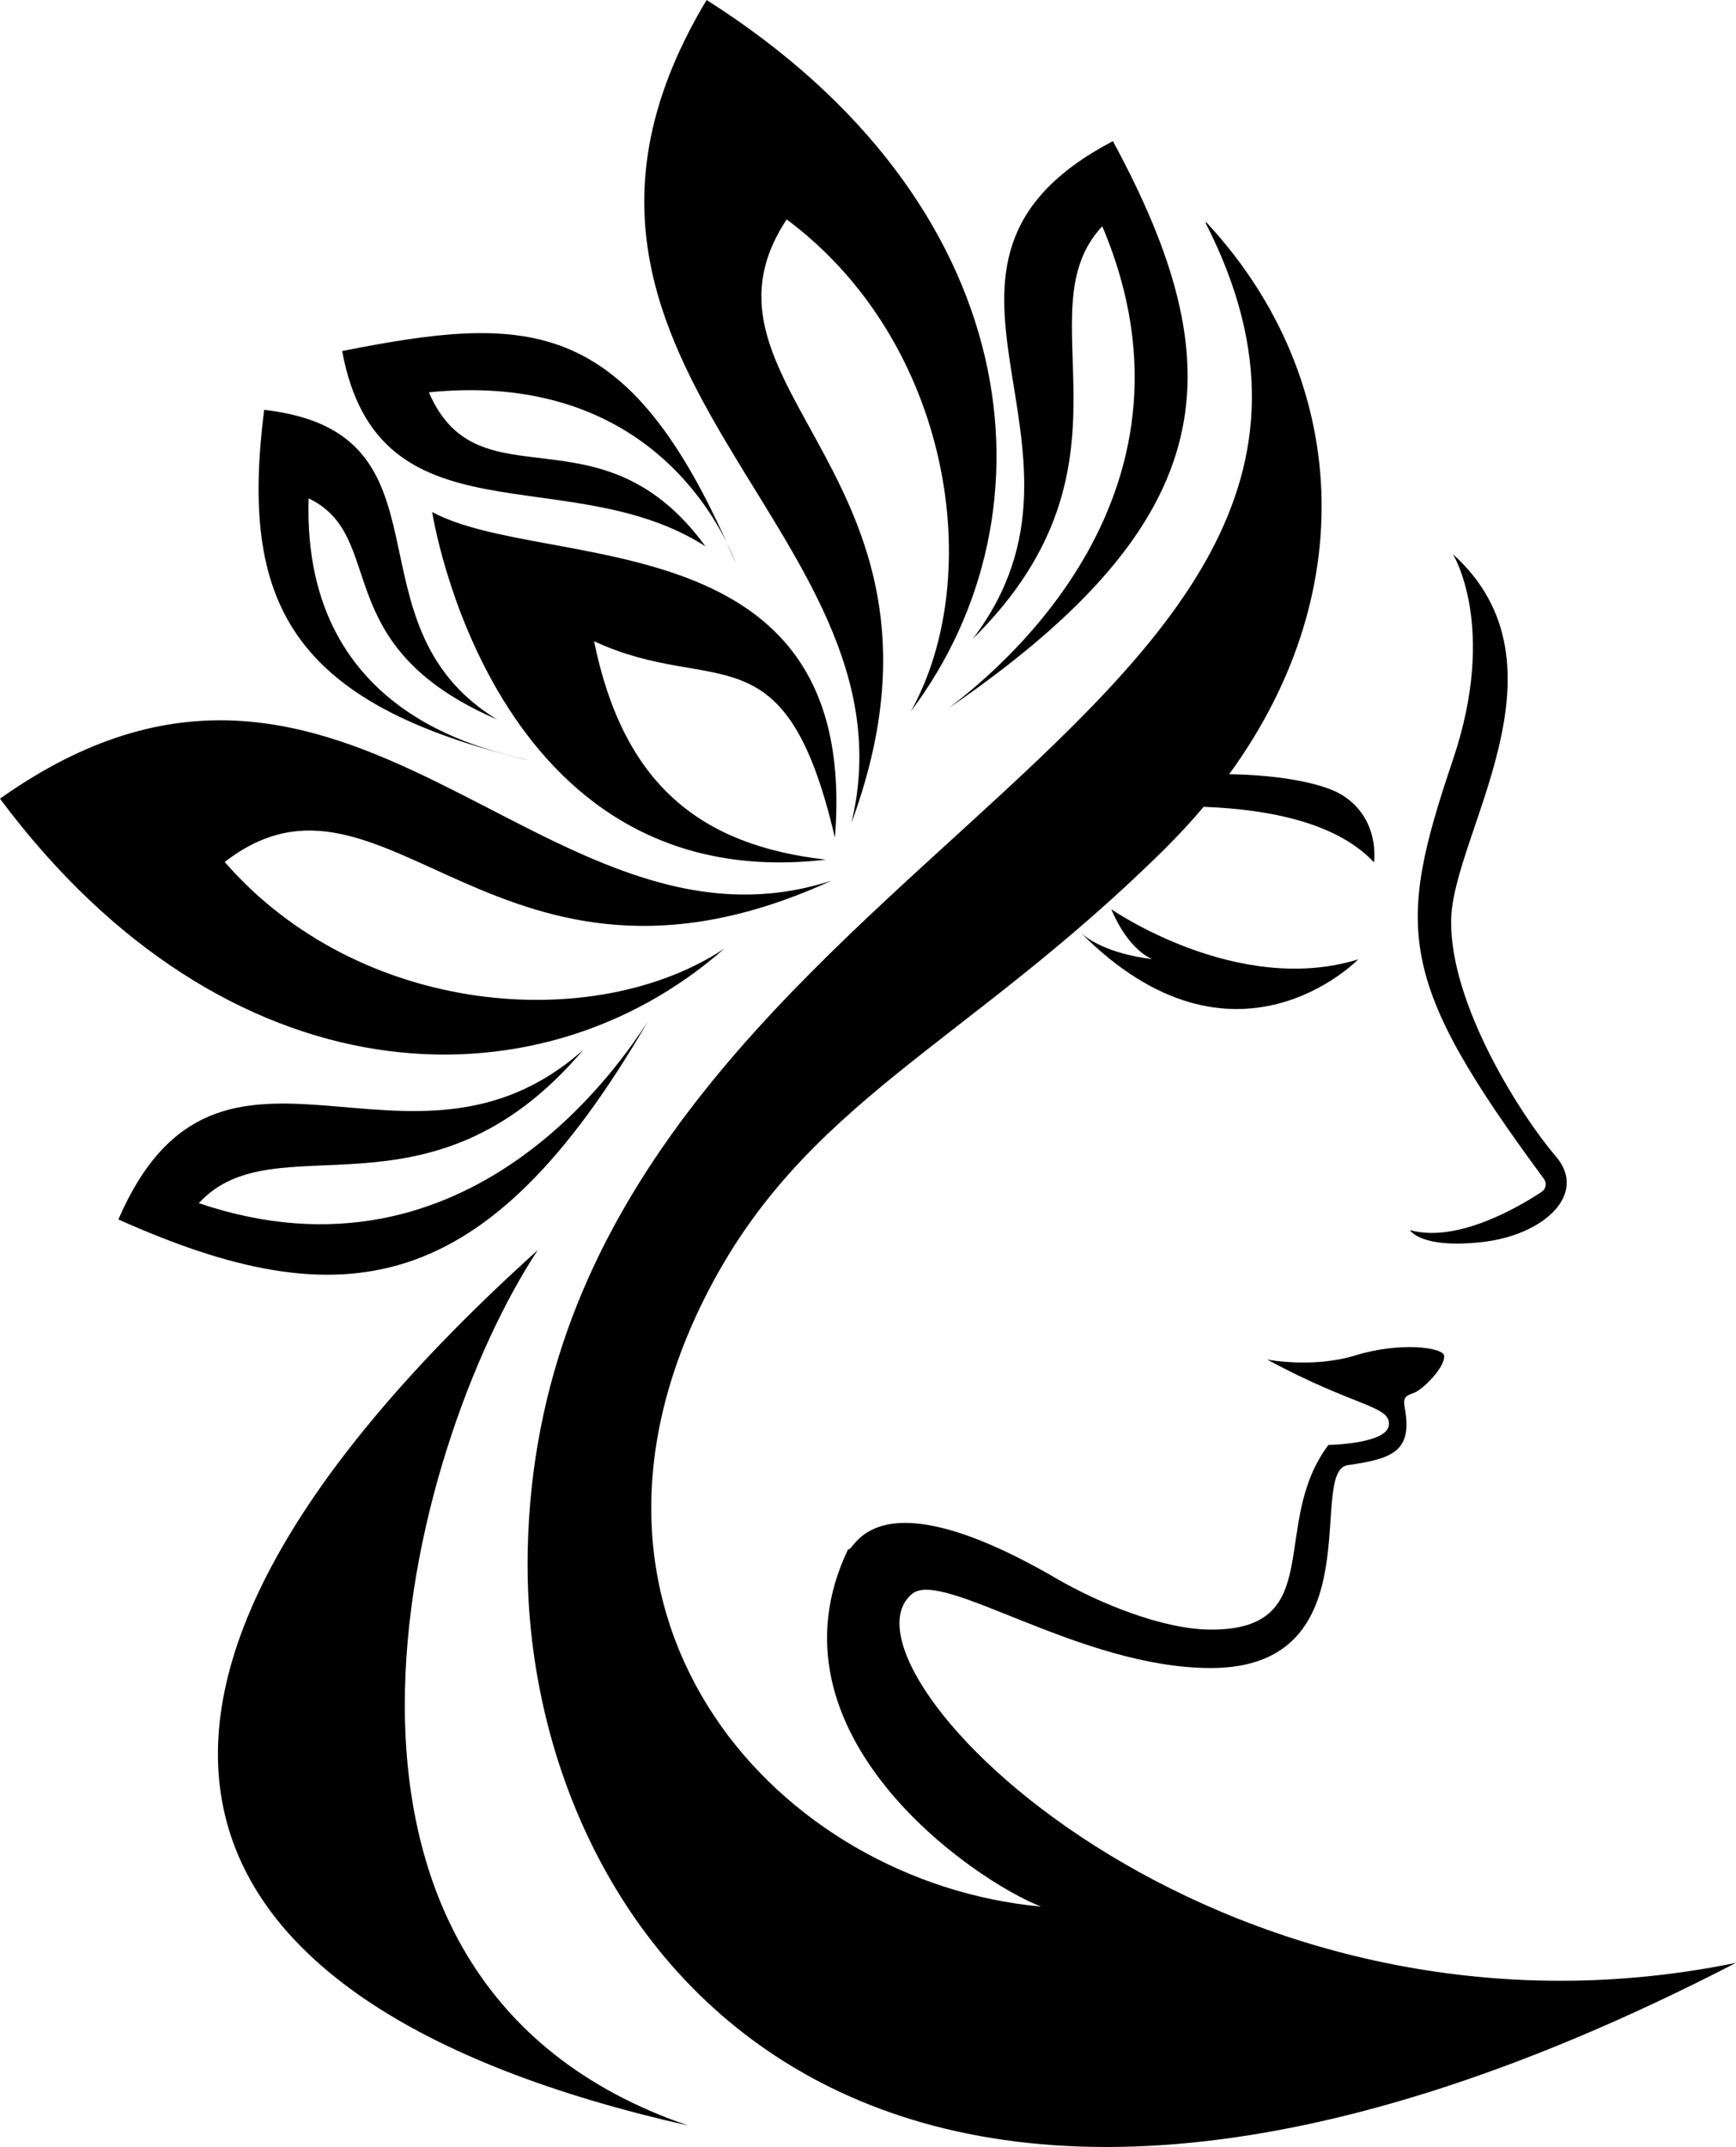 <?xml version="1.0" encoding="UTF-8"?>
<svg id="Layer_2" data-name="Layer 2" xmlns="http://www.w3.org/2000/svg" viewBox="0 0 388.35 480">
  <g id="Layer_1-2" data-name="Layer 1">
    <g>
      <path d="M344.9,266.44c-4.84,3.21-18.84,11.55-29.48,8.57,0,0,2.31,4.22,16.12,2.68,13.81-1.53,23.78-10.74,16.49-19.18-7.29-8.44-23.78-33.75-23.4-52.93,.38-19.18,28-56.77,.38-81.7,0,0,10.11,16.13,0,46.03-12.81,37.9-12.48,49.19,20.37,93.65,.69,.93,.47,2.24-.49,2.88"/>
      <path d="M303.82,214.49c-27.04,8.34-55.23-11.22-55.23-11.22,4.03,9.49,9.21,11.16,9.21,11.16-10.22-1.24-14.75-4.71-16.01-5.88,34.34,34.49,62.04,5.94,62.04,5.94"/>
      <path d="M241.78,208.56c-.13-.13-.26-.26-.39-.39,0,0,.12,.15,.39,.39"/>
      <path d="M118.03,350.06c0,82.55,74.11,190.12,270.32,88.77-116.75,23.87-204.17-66.06-184.31-82.49,6.83-5.65,37.58,16.58,66.81,16.58,36.75,0,21.49-44.02,30.63-45.35,9.75-1.42,14.57-2.91,12.79-12.69-.46-2.54,.16-2.79,2.07-3.5,1.99-.71,7.01-5.79,6.72-8.34-.42-1.84-9.91-3.08-19.93,0-9.46,2.91-19.66,.91-19.66,.91,19.72,10.67,27.52,10.25,27.24,14.57-.28,4.33-13.53,4.52-13.53,4.52-13.34,17.67-.08,41.29-26.19,41.29-11.05,0-25.57-6.14-34.67-11.43-41.64-24.19-45.28-5.39-46.58-6.57-19.84,41.33,28.29,74.2,43.15,79.92-58.29-5.33-111.55-63.07-75.44-135.68,22-44.25,58.29-56.51,102.87-100.54,3.2-3.16,6.18-6.38,8.93-9.65,15.11,.57,29.99,3.7,38.11,12.41,0,0,1.53-9.78-7.29-15.15-3.88-2.36-13.15-4.38-25.1-4.55,30.76-42.25,25.71-90.45-5.22-123.5v.35c58.59,114.94-151.73,145.23-151.73,300.11"/>
      <path d="M190.43,184.07c28.56-77.25-39.51-97.01-14.45-135.02,36.84,27.44,44.72,79.64,27.79,109.97C237.36,114.39,229.55,45.27,158.07,0c-49.07,81.7,48.4,117.99,32.37,184.07"/>
      <path d="M217.6,142.84c39.67-39.11,10.8-72.92,28.98-92.25,26.19,61.67-26.34,101.56-34.38,107.74,62.08-42.52,63.97-76.45,36.76-126.78-52.6,27.64,1.76,67.85-31.36,111.29"/>
      <path d="M162.03,212.09c-28.96,19.18-81.61,15.27-111.76-19.38,36.01-27.87,60.86,38.51,135.73,4.18C121.31,217.88,77.74,123.44,0,178.56c50.56,67.84,120.07,70.39,162.03,33.53"/>
      <path d="M130.47,234.72c-39.09,34.73-81.37-14.28-103.99,37.91,49.99,22.37,82.25,18.13,118.39-44.18-5.33,8.11-39.63,61.12-100.39,40.54,17.15-18.73,51.5,6.4,85.99-34.27"/>
      <path d="M119.12,170.19c-7.29-2.14-51.65-8.61-50.08-58.77,17.93,8.57,3.81,32.86,42.11,49.41-34.9-21.35-7.84-64.16-52.06-69.2-5.36,42.51,5.16,65.69,60.03,78.55"/>
      <path d="M162.56,121.28c.67,1.5,1.35,3.05,2.02,4.64-.38-1.02-1.03-2.64-2.02-4.64"/>
      <path d="M157.81,122.14c-23.45-32.13-50.72-8.54-61.87-34.43,42.78-4.32,60.7,21.59,66.62,33.57-22.96-51.25-45.18-50.86-86.02-42.8,8.09,43.76,50.55,24,81.27,43.66"/>
      <path d="M186.77,187.28c5.8-71.75-65.12-59.26-90.09-72.81,0,0,13.23,86.45,88.08,77.72-28.35-3.22-45.35-17.03-51.87-48.83,27.13,12.58,42.75-3.82,53.88,43.92"/>
      <path d="M153.96,475.21c-95.14-32.51-62.71-151.64-33.66-195.73-110.43,99.52-88.25,168.22,33.66,195.73"/>
    </g>
  </g>
</svg>
